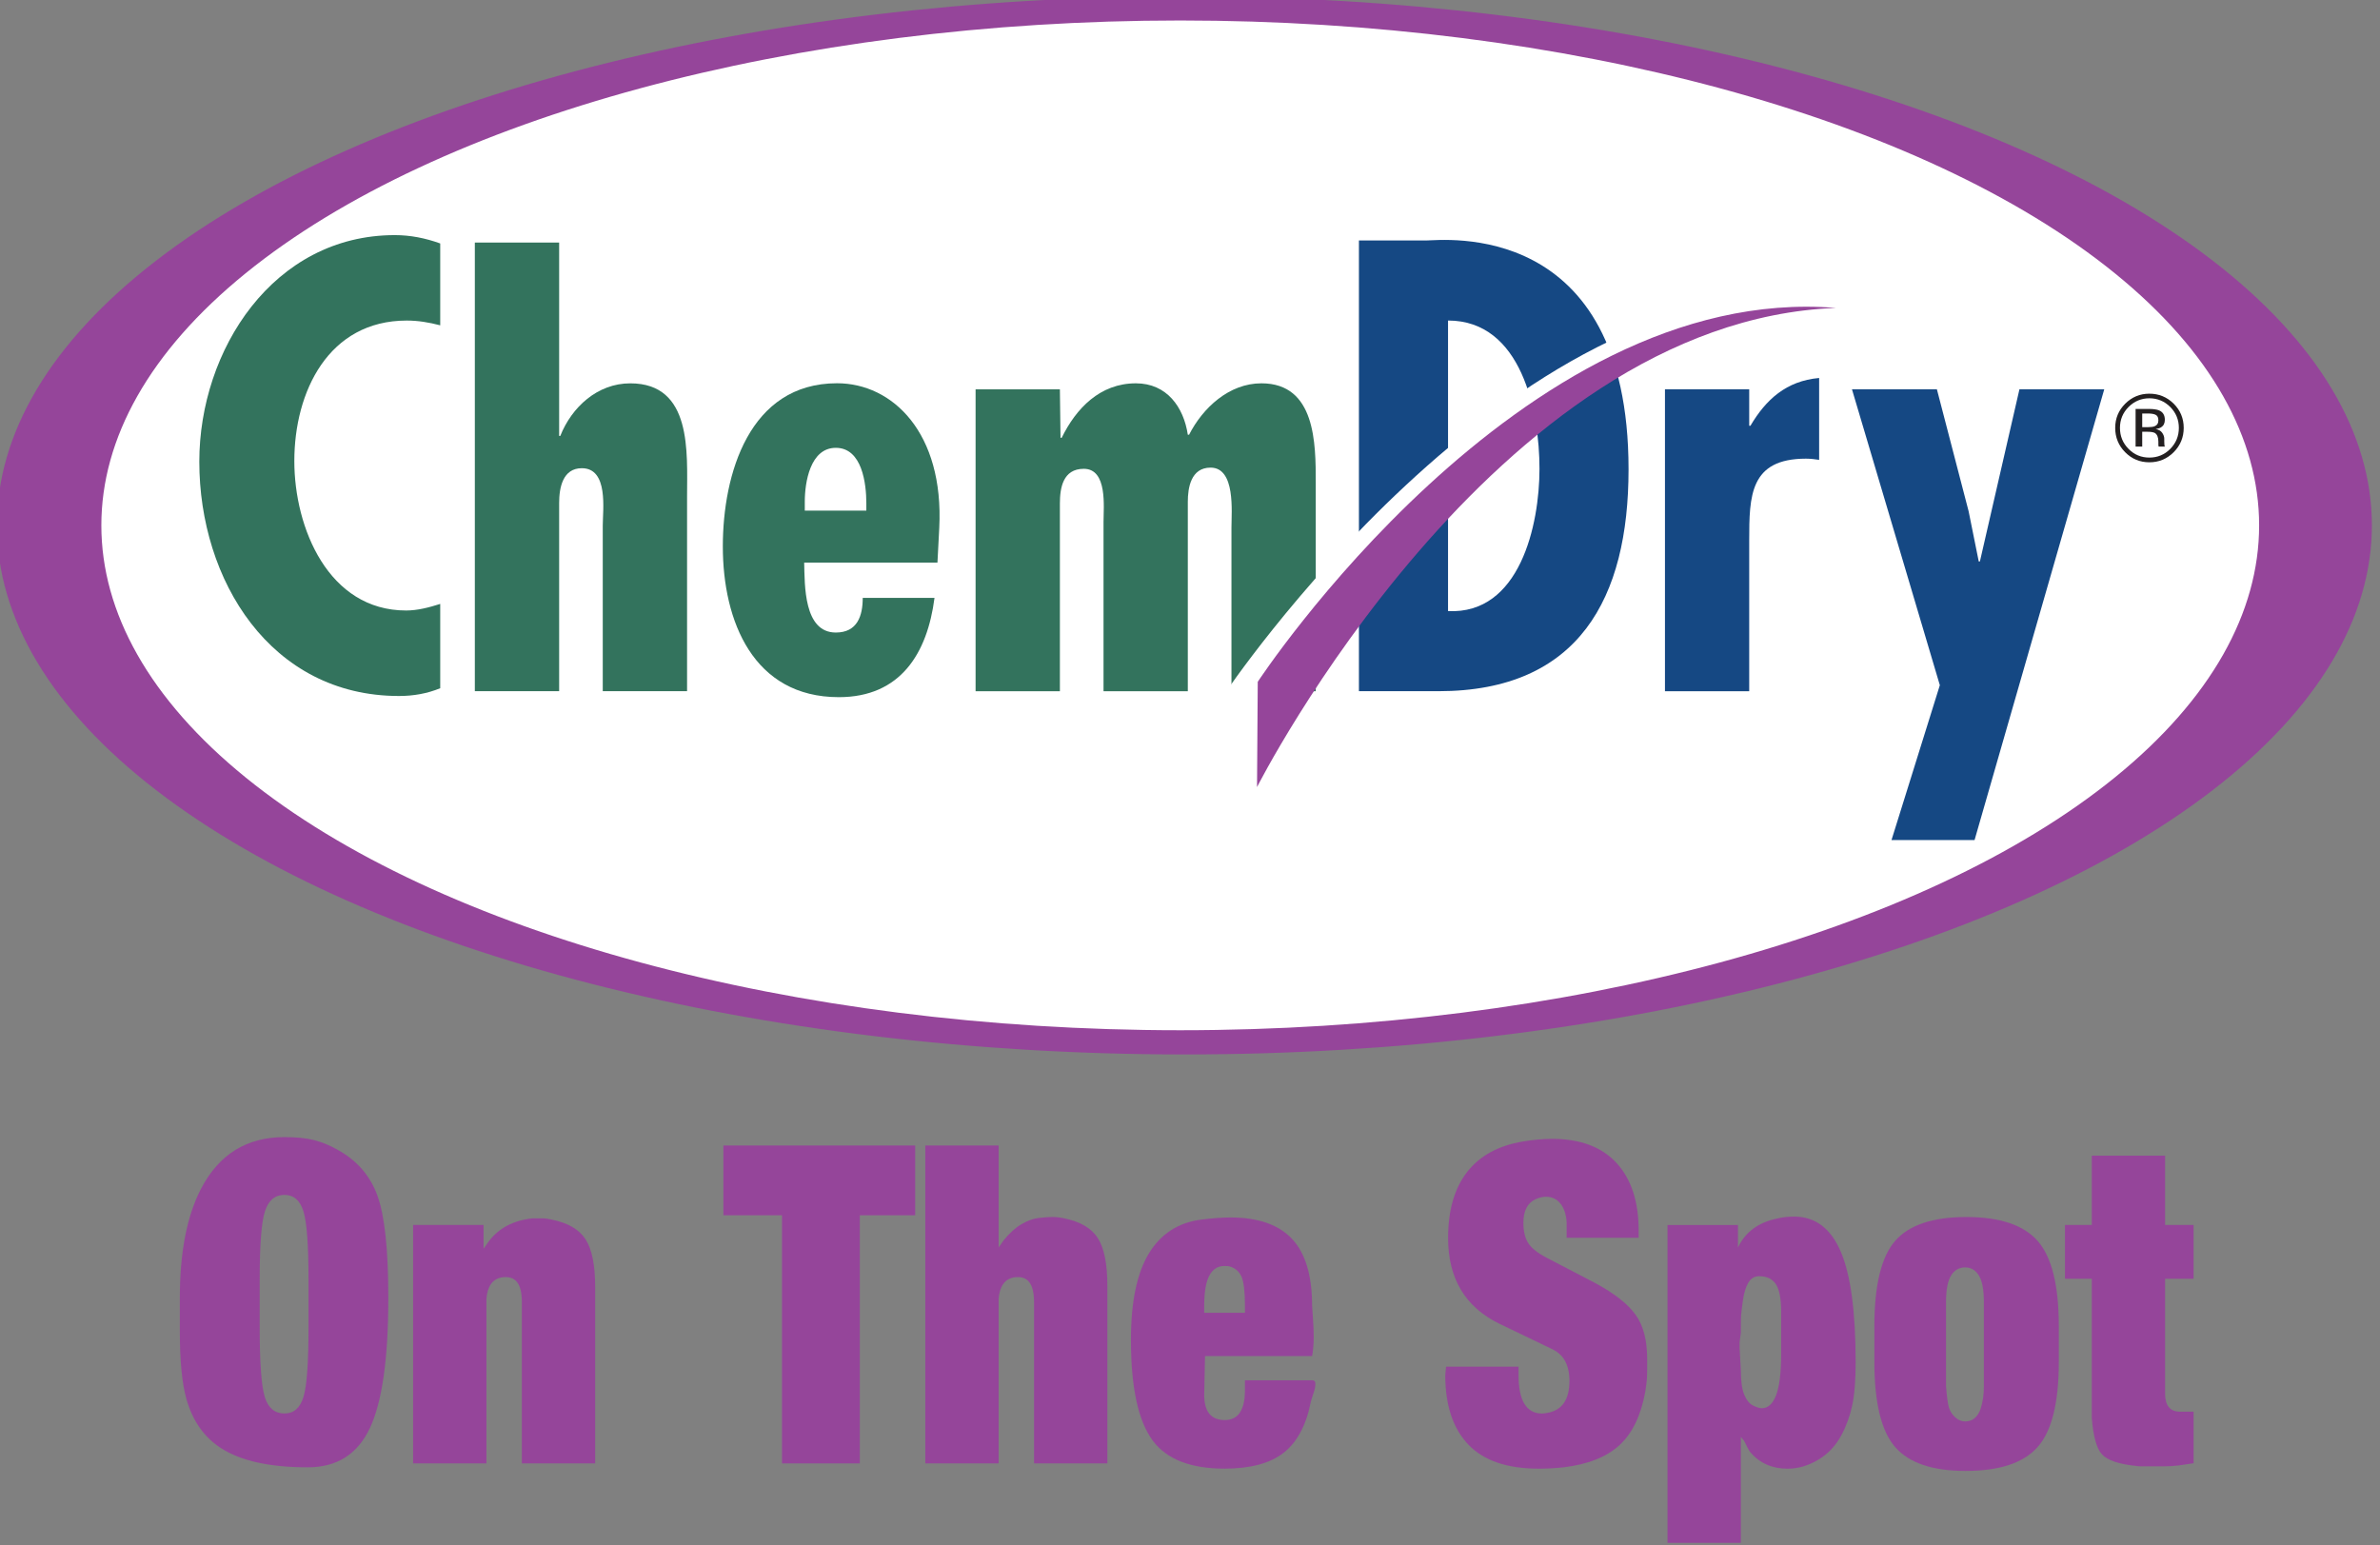 <?xml version="1.0" encoding="UTF-8" standalone="no"?>
<!DOCTYPE svg PUBLIC "-//W3C//DTD SVG 1.1//EN" "http://www.w3.org/Graphics/SVG/1.1/DTD/svg11.dtd">
<svg width="100%" height="100%" viewBox="0 0 77 50" version="1.1" xmlns="http://www.w3.org/2000/svg" xmlns:xlink="http://www.w3.org/1999/xlink" xml:space="preserve" xmlns:serif="http://www.serif.com/" style="fill-rule:evenodd;clip-rule:evenodd;stroke-miterlimit:3.864;">
    <rect x="0" y="0" width="77" height="50" fill="#808080" stroke="none"/>
    <g id="Layer-1" serif:id="Layer 1" transform="matrix(0.254,0,0,0.254,-217.878,-317.189)">
        <g transform="matrix(0,1,1,0,1008.65,1164.64)">
            <path d="M151.059,-151.06C113.947,-151.06 83.862,-83.431 83.862,0.002C83.862,83.433 113.947,151.059 151.059,151.059C188.171,151.059 218.257,83.433 218.257,0.002C218.257,-83.431 188.171,-151.06 151.059,-151.06" style="fill:rgb(149,69,154);fill-rule:nonzero;"/>
        </g>
        <g transform="matrix(0,1,1,0,1008.65,1164.64)">
            <ellipse cx="151.06" cy="0" rx="67.197" ry="151.06" style="fill:none;stroke:rgb(149,69,154);stroke-width:0.39px;"/>
        </g>
        <g transform="matrix(0,1,1,0,1008.12,1178.08)">
            <path d="M137.616,-137.618C101.987,-137.618 73.109,-76.004 73.109,0.006C73.109,76.01 101.987,137.616 137.616,137.616C173.243,137.616 202.124,76.01 202.124,0.006C202.124,-76.004 173.243,-137.618 137.616,-137.618" style="fill:white;fill-rule:nonzero;"/>
        </g>
        <g transform="matrix(0,1,1,0,1008.12,1178.08)">
            <ellipse cx="137.617" cy="-0.001" rx="64.507" ry="137.617" style="fill:none;stroke:rgb(149,69,154);stroke-width:0.39px;"/>
        </g>
        <g transform="matrix(1,0,0,1,913.86,1336.37)">
            <path d="M0,-56.583C-1.902,-57.269 -3.808,-57.645 -5.784,-57.645C-21.242,-57.645 -30.686,-43.024 -30.686,-28.786C-30.686,-13.71 -21.627,1.062 -5.25,1.062C-3.428,1.062 -1.675,0.759 0,0.074L0,-10.666C-1.443,-10.21 -2.894,-9.828 -4.341,-9.828C-14.235,-9.828 -18.583,-20.335 -18.583,-28.865C-18.583,-37.698 -14.235,-46.761 -4.265,-46.761C-2.814,-46.761 -1.443,-46.531 0,-46.155L0,-56.583Z" style="fill:rgb(51,115,93);fill-rule:nonzero;"/>
        </g>
        <g transform="matrix(1,0,0,1,918.269,1336.82)">
            <path d="M0,-57.151L0,0L10.739,0L10.739,-23.988C10.739,-25.893 11.188,-28.403 13.627,-28.403C17.057,-28.403 16.294,-23.077 16.294,-21.094L16.294,0L27.033,0L27.033,-24.825C27.033,-30.388 27.715,-39.214 19.799,-39.214C15.614,-39.214 12.336,-36.176 10.885,-32.517L10.739,-32.517L10.739,-57.151L0,-57.151Z" style="fill:rgb(51,115,93);fill-rule:nonzero;"/>
        </g>
        <g transform="matrix(1,0,0,1,977.424,1319.15)">
            <path d="M0,-3.124C0.614,-15.231 -5.938,-21.555 -13.019,-21.555C-24.212,-21.555 -27.567,-9.972 -27.567,-0.764C-27.567,8.754 -23.678,18.431 -12.792,18.431C-4.947,18.431 -1.522,12.868 -0.605,5.787L-9.747,5.787C-9.747,8.069 -10.428,10.199 -13.175,10.199C-17.287,10.199 -17.128,4.114 -17.205,1.292L-0.23,1.292L0,-3.124ZM-9.288,-5.332L-17.128,-5.332L-17.128,-6.472C-17.128,-8.911 -16.449,-13.329 -13.175,-13.329C-9.817,-13.329 -9.288,-8.759 -9.288,-6.249L-9.288,-5.332Z" style="fill:rgb(51,115,93);"/>
        </g>
        <g transform="matrix(1,0,0,1,992.79,1336.06)">
            <path d="M0,-37.692L-10.738,-37.692L-10.738,0.765L0,0.765L0,-23.143C0,-25.128 0.383,-27.567 3.046,-27.567C6.092,-27.567 5.558,-22.695 5.558,-20.79L5.558,0.765L16.294,0.765L16.294,-23.375C16.294,-25.128 16.678,-27.718 19.195,-27.718C22.392,-27.718 21.853,-22.075 21.853,-20.098L21.853,0.765L32.59,0.765L32.59,-25.814C32.59,-30.757 32.59,-38.457 25.669,-38.457C21.548,-38.457 18.199,-35.332 16.454,-31.905L16.294,-31.905C15.769,-35.411 13.632,-38.457 9.677,-38.457C5.102,-38.457 2.057,-35.253 0.231,-31.522L0.08,-31.522L0,-37.692Z" style="fill:rgb(51,115,93);fill-rule:nonzero;"/>
        </g>
        <g transform="matrix(1,0,0,1,1042.23,1286.71)">
            <path d="M0,39.907L0,2.895C9.366,2.895 11.648,14.47 11.648,21.78C11.648,28.938 9.137,40.364 0,39.907M-1.226,50.111C16.67,50.111 22.992,38.233 22.992,21.853C22.992,-10.204 -0.765,-7.304 -2.742,-7.304L-11.351,-7.304L-11.351,50.111L-1.226,50.111Z" style="fill:rgb(21,72,131);"/>
        </g>
        <g transform="matrix(1,0,0,1,1069.86,1335.38)">
            <path d="M0,-37.014L0,1.443L10.731,1.443L10.731,-17.753C10.731,-23.461 10.811,-28.18 17.962,-28.18C18.576,-28.18 19.116,-28.103 19.638,-28.029L19.638,-38.457C15.451,-38.082 12.861,-35.715 10.884,-32.366L10.731,-32.366L10.731,-37.014L0,-37.014Z" style="fill:rgb(21,72,131);fill-rule:nonzero;"/>
        </g>
        <g transform="matrix(1,0,0,1,1093.68,1355.78)">
            <path d="M0,-57.414L11.192,-19.722L5.036,0L15.616,0L32.134,-57.414L21.331,-57.414L16.295,-35.482L16.149,-35.482L14.857,-41.883L10.817,-57.414L0,-57.414Z" style="fill:rgb(21,72,131);fill-rule:nonzero;"/>
        </g>
        <g transform="matrix(1,0,0,1,1013.71,1283.16)">
            <path d="M0,65.114L0,54.073C0,54.073 36.176,0 76.419,3.316C32.748,4.958 0,65.114 0,65.114" style="fill:white;fill-rule:nonzero;"/>
        </g>
        <g transform="matrix(1,0,0,1,1017.9,1284.69)">
            <path d="M0,64.343L0.092,50.936C0.092,50.936 33.505,0 73.749,3.311C30.077,4.949 0,64.343 0,64.343" style="fill:rgb(149,69,154);fill-rule:nonzero;"/>
        </g>
        <g transform="matrix(1,0,0,1,1131.48,1305.72)">
            <path d="M0,-4.853C0.595,-4.853 1.028,-4.787 1.306,-4.674C1.799,-4.471 2.051,-4.069 2.051,-3.469C2.051,-3.034 1.898,-2.717 1.582,-2.519C1.418,-2.414 1.181,-2.334 0.884,-2.288C1.26,-2.222 1.535,-2.072 1.714,-1.814C1.886,-1.564 1.978,-1.313 1.978,-1.07L1.978,-0.719C1.978,-0.614 1.978,-0.489 1.991,-0.363C1.998,-0.239 2.01,-0.152 2.03,-0.113L2.057,-0.061L1.266,-0.061C1.26,-0.073 1.26,-0.085 1.253,-0.107C1.245,-0.12 1.245,-0.138 1.239,-0.16L1.227,-0.311L1.227,-0.694C1.227,-1.248 1.068,-1.61 0.778,-1.794C0.595,-1.892 0.277,-1.946 -0.171,-1.946L-0.83,-1.946L-0.83,-0.061L-1.674,-0.061L-1.674,-4.853L0,-4.853ZM0.902,-4.094C0.691,-4.212 0.356,-4.272 -0.118,-4.272L-0.83,-4.272L-0.83,-2.533L-0.079,-2.533C0.277,-2.533 0.554,-2.572 0.738,-2.643C1.055,-2.769 1.227,-3.02 1.227,-3.395C1.227,-3.747 1.121,-3.976 0.902,-4.094M3.178,0.658C2.32,1.515 1.292,1.944 0.079,1.944C-1.134,1.944 -2.157,1.515 -3.006,0.658C-3.85,-0.193 -4.271,-1.228 -4.271,-2.441C-4.271,-3.639 -3.85,-4.668 -2.992,-5.525C-2.142,-6.369 -1.12,-6.797 0.079,-6.797C1.292,-6.797 2.32,-6.369 3.178,-5.525C4.028,-4.674 4.456,-3.645 4.456,-2.441C4.456,-1.233 4.028,-0.199 3.178,0.658M-2.57,-5.103C-3.302,-4.365 -3.665,-3.482 -3.665,-2.441C-3.665,-1.391 -3.302,-0.503 -2.57,0.237C-1.846,0.975 -0.962,1.343 0.079,1.343C1.121,1.343 2.01,0.975 2.742,0.237C3.468,-0.503 3.837,-1.391 3.837,-2.441C3.837,-3.482 3.468,-4.365 2.742,-5.103C2.01,-5.833 1.121,-6.21 0.079,-6.21C-0.949,-6.21 -1.84,-5.833 -2.57,-5.103" style="fill:rgb(35,31,32);"/>
        </g>
        <g transform="matrix(1,0,0,1,890.865,1411.5)">
            <path d="M0,6.305C0,10.836 0.213,13.807 0.645,15.212C1.076,16.618 1.914,17.326 3.158,17.326C4.331,17.326 5.144,16.63 5.569,15.239C6.007,13.859 6.22,10.874 6.22,6.305L6.22,0.336C6.22,-4.124 6.007,-7.05 5.569,-8.429C5.144,-9.822 4.331,-10.517 3.158,-10.517C1.946,-10.517 1.122,-9.822 0.67,-8.429C0.219,-7.05 0,-4.124 0,0.336L0,6.305ZM-10.171,2.592C-10.171,-3.221 -9.269,-7.849 -7.47,-11.304C-5.188,-15.687 -1.65,-17.879 3.158,-17.879C4.679,-17.879 5.942,-17.75 6.948,-17.492C7.947,-17.227 8.92,-16.834 9.849,-16.305C12.336,-14.959 14.051,-13.006 14.985,-10.46C15.92,-7.907 16.384,-3.556 16.384,2.592C16.384,10.352 15.598,15.889 14.025,19.208C12.459,22.522 9.829,24.184 6.136,24.184C1.302,24.184 -2.372,23.378 -4.886,21.767C-7.064,20.381 -8.546,18.28 -9.339,15.47C-9.894,13.485 -10.171,10.61 -10.171,6.86L-10.171,2.592Z" style="fill:rgb(149,69,154);fill-rule:nonzero;"/>
        </g>
        <g transform="matrix(1,0,0,1,910.407,1403.97)">
            <path d="M0,31.215L0,0.844L8.972,0.844L8.972,3.88L9.597,2.985C10.88,1.256 12.749,0.264 15.198,0L16.423,0C16.816,0 17.235,0.058 17.686,0.167C19.729,0.58 21.154,1.411 21.966,2.674C22.778,3.925 23.19,5.961 23.19,8.772L23.19,31.215L13.851,31.215L13.851,10.68C13.851,9.442 13.632,8.578 13.194,8.069C12.762,7.561 12.104,7.386 11.228,7.534C10.106,7.76 9.475,8.656 9.339,10.235L9.339,31.215L0,31.215Z" style="fill:rgb(149,69,154);fill-rule:nonzero;"/>
        </g>
        <g transform="matrix(1,0,0,1,949.929,1426.3)">
            <path d="M0,-22.72L0,-31.608L24.428,-31.608L24.428,-22.72L17.376,-22.72L17.376,8.888L7.463,8.888L7.463,-22.72L0,-22.72Z" style="fill:rgb(149,69,154);fill-rule:nonzero;"/>
        </g>
        <g transform="matrix(1,0,0,1,975.647,1394.69)">
            <path d="M0,40.496L0,0L9.339,0L9.339,12.993L9.964,12.091C10.725,11.156 11.492,10.461 12.272,10.01C13.045,9.558 13.793,9.301 14.502,9.223C15.211,9.145 15.765,9.107 16.184,9.107C16.706,9.107 17.203,9.172 17.686,9.281C19.729,9.693 21.153,10.525 21.965,11.781C22.778,13.039 23.19,15.075 23.19,17.885L23.19,40.496L13.851,40.496L13.851,19.961C13.851,18.723 13.632,17.859 13.193,17.35C12.762,16.842 12.104,16.667 11.228,16.815C10.106,17.041 9.475,17.937 9.339,19.516L9.339,40.496L0,40.496Z" style="fill:rgb(149,69,154);fill-rule:nonzero;"/>
        </g>
        <g transform="matrix(1,0,0,1,1016.36,1423.71)">
            <path d="M0,-7.709L0,-8.611C0,-10.371 -0.141,-11.59 -0.418,-12.26C-0.702,-12.943 -1.205,-13.388 -1.939,-13.613C-2.081,-13.652 -2.301,-13.671 -2.623,-13.671C-3.461,-13.671 -4.092,-13.266 -4.53,-12.459C-4.969,-11.654 -5.188,-10.352 -5.188,-8.554L-5.188,-7.709L0,-7.709ZM8.554,-2.198L-5.085,-2.198L-5.188,2.752C-5.188,4.885 -4.312,5.955 -2.564,5.955C-0.856,5.955 0,4.679 0,2.133L0,0.895L8.611,0.895C8.85,0.895 8.973,1.043 8.973,1.347C8.973,1.687 8.901,2.049 8.76,2.442C8.631,2.836 8.502,3.223 8.398,3.596C7.813,6.6 6.658,8.766 4.932,10.119C3.197,11.473 0.69,12.143 -2.597,12.143C-6.915,12.143 -9.957,10.957 -11.724,8.598C-13.586,6.116 -14.521,1.83 -14.521,-4.254C-14.521,-9.095 -13.76,-12.762 -12.239,-15.264C-10.718,-17.764 -8.501,-19.195 -5.601,-19.575C-4.118,-19.762 -2.867,-19.852 -1.862,-19.852C1.657,-19.852 4.28,-18.949 5.988,-17.133C7.703,-15.309 8.554,-12.466 8.554,-8.611C8.554,-8.572 8.592,-8.063 8.656,-7.09C8.734,-6.111 8.76,-5.273 8.76,-4.564C8.76,-4.145 8.74,-3.707 8.695,-3.236C8.65,-2.771 8.605,-2.424 8.554,-2.198" style="fill:rgb(149,69,154);fill-rule:nonzero;"/>
        </g>
        <g transform="matrix(1,0,0,1,1041.98,1406.84)">
            <path d="M0,16.023L9.229,16.023L9.229,17.086C9.229,20.355 10.234,21.992 12.232,21.992C12.375,21.992 12.652,21.953 13.07,21.876C14.83,21.502 15.713,20.155 15.713,17.835C15.713,16.822 15.52,15.972 15.14,15.275C14.76,14.585 14.141,14.05 13.277,13.677L6.741,10.532C2.416,8.405 0.258,4.769 0.258,-0.361C0.258,-3.879 1.057,-6.677 2.662,-8.752C4.267,-10.829 6.639,-12.129 9.783,-12.659C11.086,-12.877 12.336,-12.994 13.509,-12.994C17.093,-12.994 19.825,-11.969 21.707,-9.926C23.59,-7.882 24.53,-5.001 24.53,-1.295L24.53,-0.393L15.353,-0.393L15.353,-2.423C15.275,-3.428 15.011,-4.215 14.54,-4.782C14.076,-5.343 13.464,-5.62 12.703,-5.62C12.284,-5.62 11.84,-5.51 11.356,-5.286C10.351,-4.801 9.848,-3.809 9.848,-2.307C9.848,-1.225 10.055,-0.361 10.454,0.271C10.848,0.902 11.652,1.546 12.864,2.179L19.014,5.382C21.437,6.691 23.145,8.031 24.131,9.398C25.123,10.763 25.613,12.646 25.613,15.037L25.613,16.5C25.613,16.875 25.606,17.209 25.588,17.505C25.574,17.808 25.497,18.408 25.355,19.304C24.801,22.3 23.705,24.544 22.068,26.039C20.418,27.541 18.047,28.476 14.934,28.849C13.831,28.965 12.787,29.017 11.82,29.017C7.772,29.017 4.775,27.992 2.822,25.936C0.869,23.886 -0.104,20.935 -0.104,17.093L0,16.023Z" style="fill:rgb(149,69,154);fill-rule:nonzero;"/>
        </g>
        <g transform="matrix(1,0,0,1,1079.37,1428.55)">
            <path d="M0,-8.044L0.155,-5.233C0.155,-3.841 0.303,-2.804 0.587,-2.114C0.883,-1.417 1.257,-0.954 1.721,-0.734C2.186,-0.503 2.546,-0.393 2.823,-0.393C3.616,-0.393 4.222,-0.947 4.647,-2.05C5.072,-3.157 5.292,-4.931 5.292,-7.366L5.292,-12.658C5.292,-14.341 5.06,-15.521 4.615,-16.196C4.164,-16.874 3.455,-17.208 2.488,-17.208C1.901,-17.208 1.438,-16.939 1.115,-16.397C0.786,-15.849 0.548,-15.081 0.413,-14.089C0.277,-13.097 0.2,-12.458 0.181,-12.175C0.161,-11.898 0.155,-11.176 0.155,-10.009L0,-8.829L0,-8.044ZM-9.185,16.758L-9.185,-23.732L-0.213,-23.732L-0.213,-20.863C0.729,-22.855 2.417,-24.093 4.873,-24.575C5.15,-24.647 5.485,-24.711 5.885,-24.749C6.284,-24.782 6.633,-24.802 6.948,-24.802C9.61,-24.802 11.582,-23.331 12.858,-20.393C14.135,-17.454 14.779,-12.735 14.779,-6.22C14.779,-3.931 14.631,-2.114 14.341,-0.747C14.045,0.619 13.587,1.882 12.962,3.042C12.24,4.395 11.247,5.44 9.984,6.188C8.721,6.935 7.432,7.31 6.117,7.31C4.145,7.31 2.559,6.613 1.348,5.202C1.205,5.015 0.947,4.538 0.574,3.765C0.432,3.61 0.29,3.442 0.155,3.262L0.155,16.758L-9.185,16.758Z" style="fill:rgb(149,69,154);fill-rule:nonzero;"/>
        </g>
        <g transform="matrix(1,0,0,1,1105.66,1415.84)">
            <path d="M0,-1.185L0,9.5C0.103,10.854 0.231,11.763 0.373,12.234C0.516,12.698 0.773,13.11 1.166,13.471C1.56,13.826 1.979,14 2.436,14C3.357,14 4.009,13.478 4.396,12.427C4.537,11.976 4.646,11.525 4.718,11.047C4.788,10.584 4.82,10.069 4.82,9.5L4.82,-1.185C4.82,-2.757 4.614,-3.892 4.189,-4.582C3.764,-5.271 3.184,-5.62 2.436,-5.62C1.662,-5.62 1.057,-5.271 0.638,-4.582C0.212,-3.892 0,-2.757 0,-1.185ZM-9.127,1.857C-9.127,-3.351 -8.244,-6.973 -6.484,-8.998C-4.719,-11.021 -1.689,-12.039 2.591,-12.039C6.883,-12.039 9.912,-11.007 11.691,-8.971C13.477,-6.922 14.366,-3.319 14.366,1.857L14.366,6.407C14.366,11.621 13.471,15.237 11.666,17.261C9.874,19.291 6.813,20.303 2.487,20.303C-1.728,20.303 -4.719,19.291 -6.484,17.261C-8.244,15.237 -9.127,11.621 -9.127,6.407L-9.127,1.857Z" style="fill:rgb(149,69,154);fill-rule:nonzero;"/>
        </g>
        <g transform="matrix(1,0,0,1,1120.81,1419.87)">
            <path d="M0,-8.199L0,-15.056L3.416,-15.056L3.416,-23.887L12.755,-23.887L12.755,-15.056L16.384,-15.056L16.384,-8.199L12.755,-8.199L12.755,6.426C12.755,7.967 13.393,8.727 14.669,8.727L16.384,8.727L16.384,15.295C15.688,15.405 15.05,15.501 14.463,15.578C13.87,15.649 13.264,15.688 12.633,15.688L9.771,15.688C9.461,15.688 9.217,15.675 9.042,15.637C6.857,15.41 5.414,14.921 4.718,14.173C4.028,13.426 3.596,11.872 3.416,9.507L3.416,-8.199L0,-8.199Z" style="fill:rgb(149,69,154);fill-rule:nonzero;"/>
        </g>
    </g>
</svg>
